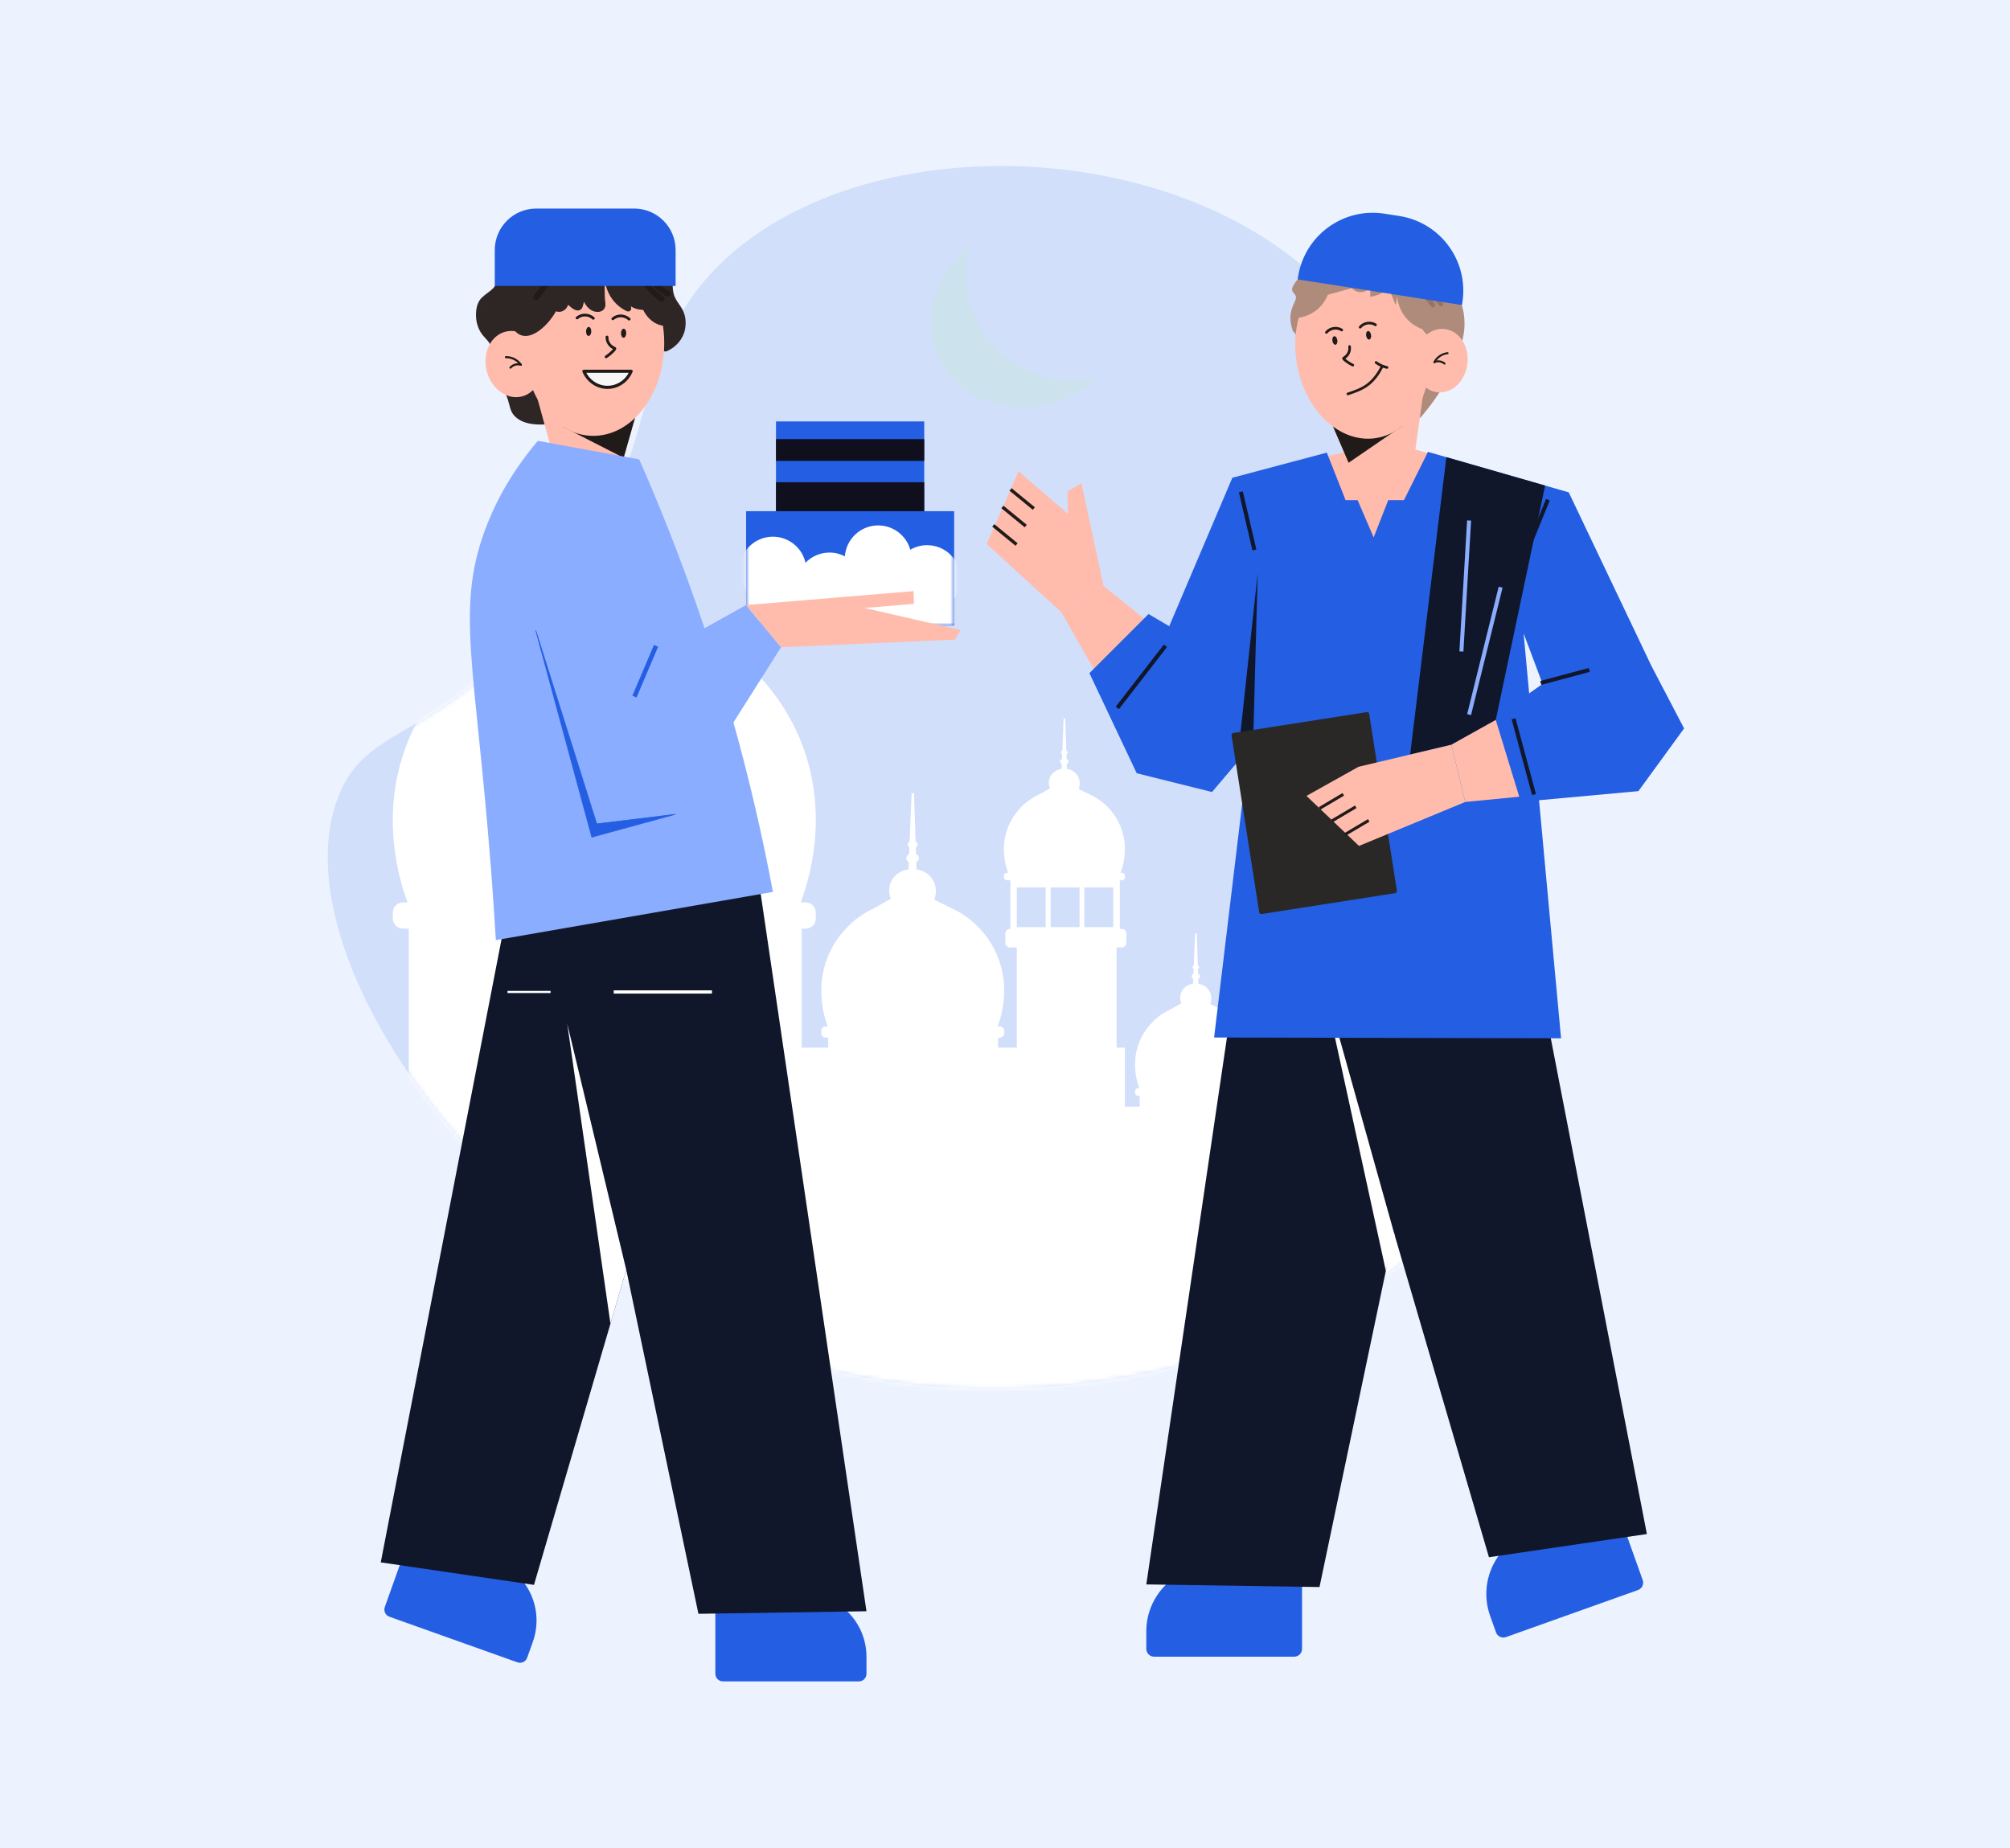 <svg width="460" height="423" viewBox="0 0 460 423" fill="none" xmlns="http://www.w3.org/2000/svg">
<rect width="460" height="423" fill="#ECF3FF"/>
<path d="M339.754 164.834C350.918 211.99 356.5 235.568 348.275 255.413C327.68 305.104 245.93 330.823 181.761 311.444C113.55 290.842 63.103 218.644 77.451 182.289C83.813 166.169 97.894 169.82 120.515 145.252C153.39 109.547 141.239 82.735 165.493 59.782C195.292 31.581 257.506 30.54 294.448 57.968C318.722 75.991 325.733 105.605 339.754 164.834Z" fill="#245EE2" fill-opacity="0.14"/>
<mask id="mask0_881_1122" style="mask-type:luminance" maskUnits="userSpaceOnUse" x="75" y="37" width="278" height="281">
<path d="M339.754 164.834C350.918 211.99 356.5 235.568 348.275 255.413C327.68 305.104 245.93 330.823 181.761 311.444C113.55 290.842 63.103 218.644 77.451 182.289C83.813 166.168 97.894 169.82 120.515 145.252C153.39 109.547 141.239 82.735 165.493 59.781C195.292 31.581 257.506 30.539 294.448 57.968C318.722 75.991 325.733 105.605 339.754 164.834Z" fill="white"/>
</mask>
<g mask="url(#mask0_881_1122)">
<path d="M248.161 212.22V203.14H254.769V212.22H248.161ZM240.46 212.22V203.14H247.062V212.22H240.46ZM232.702 212.22V203.14H239.31V212.22H232.702ZM346.548 173.66V164.579H353.156V173.66H346.548ZM338.847 173.66V164.579H345.449V173.66H338.847ZM331.09 173.66V164.579H337.698V173.66H331.09ZM355.122 174.067H354.668V162.937H355.165C355.531 162.937 355.827 162.64 355.827 162.274V161.885C355.827 161.519 355.531 161.222 355.165 161.222H354.84C355.306 159.977 356.799 155.527 354.856 150.684C354.299 149.29 353.516 148.014 352.552 146.883C351.182 145.276 349.528 144.072 347.73 143.267H347.735C346.911 142.86 346.088 142.453 345.264 142.046C345.328 141.882 345.876 140.407 345.005 139.002C344.469 138.139 343.565 137.581 342.559 137.444L342.523 136.342C342.765 136.207 342.931 135.997 342.931 135.749C342.931 135.488 342.747 135.269 342.483 135.137L342.449 134.118C342.619 134.012 342.733 133.857 342.733 133.677C342.733 133.486 342.605 133.326 342.419 133.22L342.177 125.92H341.81L341.511 133.226C341.332 133.333 341.209 133.49 341.209 133.677C341.209 133.851 341.316 134.002 341.474 134.109L341.432 135.151C341.184 135.285 341.01 135.497 341.01 135.749C341.01 135.986 341.162 136.187 341.384 136.323L341.339 137.447C340.171 137.605 339.169 138.292 338.701 139.299C338.144 140.499 338.571 141.659 338.665 141.894L336.154 143.319H336.166C334.395 144.13 332.764 145.325 331.414 146.913C330.445 148.051 329.659 149.338 329.099 150.741C327.184 155.546 328.632 159.953 329.099 161.222H328.797C328.431 161.222 328.134 161.519 328.134 161.885V162.274C328.134 162.64 328.431 162.937 328.797 162.937H329.629V174.067H329.514C328.938 174.067 328.472 174.533 328.472 175.11V177.266C328.472 177.842 328.938 178.309 329.514 178.309H331.09V184.928C330.274 184.4 329.437 183.916 328.565 183.525H328.571C327.434 182.964 326.296 182.402 325.159 181.84C325.247 181.614 326.004 179.577 324.8 177.637C324.061 176.446 322.813 175.674 321.424 175.484L321.373 173.963C321.707 173.776 321.938 173.488 321.938 173.145C321.938 172.785 321.683 172.482 321.319 172.299L321.272 170.892C321.505 170.745 321.663 170.532 321.663 170.282C321.663 170.02 321.487 169.798 321.23 169.652L320.897 159.57H320.389L319.976 169.661C319.729 169.807 319.56 170.025 319.56 170.282C319.56 170.523 319.706 170.732 319.926 170.879L319.867 172.319C319.523 172.504 319.285 172.796 319.285 173.145C319.285 173.471 319.495 173.749 319.801 173.938L319.738 175.488C318.127 175.708 316.742 176.657 316.096 178.047C315.325 179.704 315.917 181.305 316.046 181.631L312.578 183.599H312.595C310.15 184.718 307.898 186.368 306.032 188.561C304.695 190.133 303.61 191.909 302.836 193.848C300.191 200.482 302.19 206.569 302.836 208.321H302.42C301.913 208.321 301.504 208.731 301.504 209.237V209.774C301.504 210.28 301.913 210.69 302.42 210.69H302.95V214.131H292.524V253.317H286.676V250.811H286.937C287.304 250.811 287.603 250.513 287.603 250.145V249.754C287.603 249.386 287.304 249.087 286.937 249.087H286.61C287.079 247.836 288.578 243.362 286.626 238.492C286.064 237.091 285.278 235.807 284.309 234.672C282.933 233.056 281.268 231.845 279.462 231.034H279.466C278.638 230.625 277.81 230.217 276.982 229.808C277.046 229.643 277.597 228.16 276.721 226.748C276.183 225.88 275.274 225.319 274.263 225.181L274.227 224.073C274.469 223.937 274.638 223.728 274.638 223.478C274.638 223.215 274.452 222.995 274.186 222.862L274.152 221.837C274.322 221.731 274.437 221.575 274.437 221.394C274.437 221.203 274.309 221.042 274.122 220.935L273.879 213.595H273.509L273.208 220.942C273.029 221.048 272.906 221.207 272.906 221.394C272.906 221.569 273.012 221.721 273.173 221.828L273.13 222.876C272.88 223.011 272.705 223.224 272.705 223.478C272.705 223.716 272.858 223.918 273.081 224.055L273.035 225.184C271.863 225.344 270.855 226.034 270.385 227.046C269.823 228.253 270.254 229.419 270.347 229.656L267.823 231.088H267.835C266.055 231.904 264.416 233.105 263.058 234.702C262.083 235.846 261.293 237.138 260.731 238.551C258.805 243.38 260.26 247.812 260.731 249.087H260.427C260.059 249.087 259.76 249.386 259.76 249.754V250.145C259.76 250.513 260.059 250.811 260.427 250.811H260.813V253.317H257.441V239.817H255.536V216.869H256.735C257.31 216.869 257.777 216.403 257.777 215.827V213.671C257.777 213.095 257.31 212.627 256.735 212.627H256.281V201.499H256.778C257.144 201.499 257.441 201.202 257.441 200.836V200.446C257.441 200.08 257.144 199.783 256.778 199.783H256.453C256.918 198.539 258.411 194.089 256.469 189.244C255.91 187.851 255.128 186.574 254.165 185.445C252.796 183.838 251.14 182.633 249.343 181.827H249.348C248.524 181.42 247.7 181.013 246.876 180.606C246.941 180.443 247.489 178.968 246.617 177.563C246.082 176.701 245.177 176.141 244.172 176.004L244.135 174.903C244.377 174.768 244.544 174.559 244.544 174.311C244.544 174.049 244.359 173.831 244.095 173.698L244.062 172.678C244.23 172.572 244.344 172.417 244.344 172.238C244.344 172.048 244.217 171.887 244.032 171.781L243.79 164.48H243.422L243.124 171.787C242.945 171.893 242.822 172.052 242.822 172.238C242.822 172.411 242.928 172.563 243.087 172.669L243.044 173.712C242.796 173.846 242.622 174.058 242.622 174.311C242.622 174.547 242.774 174.749 242.997 174.885L242.95 176.007C241.785 176.167 240.781 176.854 240.314 177.86C239.756 179.06 240.184 180.219 240.277 180.456L237.766 181.881L237.778 181.88C236.008 182.692 234.378 183.886 233.026 185.474C232.058 186.613 231.271 187.898 230.711 189.303C228.797 194.106 230.244 198.515 230.711 199.783H230.41C230.044 199.783 229.747 200.08 229.747 200.446V200.836C229.747 201.202 230.044 201.499 230.41 201.499H231.241V212.627H231.126C230.551 212.627 230.084 213.095 230.084 213.671V215.827C230.084 216.403 230.551 216.869 231.126 216.869H232.702V239.817H228.419V237.53H228.81C229.363 237.53 229.811 237.082 229.811 236.528V235.939C229.811 235.386 229.363 234.938 228.81 234.938H228.32C229.023 233.057 231.279 226.33 228.344 219.008C227.5 216.902 226.317 214.973 224.861 213.265C222.79 210.835 220.289 209.015 217.573 207.797H217.579C216.334 207.182 215.089 206.567 213.844 205.952C213.941 205.704 214.77 203.475 213.452 201.352C212.643 200.047 211.276 199.202 209.756 198.995L209.702 197.352C210.074 197.148 210.319 196.815 210.319 196.435C210.319 196.035 210.047 195.686 209.64 195.487L209.59 193.968C209.845 193.808 210.018 193.573 210.018 193.301C210.018 193.015 209.824 192.771 209.544 192.612L209.179 181.576H208.623L208.171 192.621C207.901 192.781 207.716 193.021 207.716 193.301C207.716 193.564 207.876 193.794 208.116 193.955L208.053 195.505C207.668 195.707 207.415 196.048 207.415 196.435C207.415 196.795 207.638 197.113 207.979 197.318L207.91 198.999C206.147 199.241 204.632 200.279 203.925 201.799C203.081 203.615 203.728 205.366 203.869 205.723L200.074 207.876H200.092C197.416 209.103 194.951 210.908 192.909 213.308C191.445 215.03 190.257 216.974 189.411 219.096C186.515 226.358 188.703 233.02 189.411 234.938H188.954C188.401 234.938 187.952 235.386 187.952 235.939V236.528C187.952 237.082 188.401 237.53 188.954 237.53H189.535V239.817H183.477V212.568H184.382C185.662 212.568 186.699 211.531 186.699 210.25V208.89C186.699 207.609 185.662 206.572 184.382 206.572H183.248C184.877 202.222 190.092 186.666 183.305 169.732C181.352 164.86 178.616 160.399 175.25 156.449C170.463 150.833 164.681 146.621 158.402 143.804H158.409C155.531 142.381 152.65 140.96 149.771 139.538C149.995 138.965 151.912 133.809 148.864 128.898C146.993 125.883 143.832 123.927 140.318 123.449L140.192 119.648C141.053 119.179 141.619 118.405 141.619 117.528C141.619 116.603 140.989 115.796 140.049 115.336L139.933 111.847C140.532 111.475 140.922 110.916 140.922 110.281C140.922 109.609 140.488 109.018 139.827 108.649L139.033 84.682C140.197 84.723 141.436 84.592 142.707 84.183C144.79 83.514 146.196 82.363 146.94 81.657C146.521 81.745 140.844 82.825 136.645 78.625C133.778 75.758 132.693 71.521 133.803 67.573C132.554 68.675 130.914 70.503 130.013 73.32C129.958 73.496 129.917 73.631 129.871 73.805C128.681 78.338 131.543 82.931 136.053 84.208C136.553 84.35 137.086 84.467 137.641 84.552L136.653 108.675C136.017 109.046 135.599 109.624 135.599 110.281C135.599 110.893 135.962 111.435 136.525 111.807L136.378 115.376C135.488 115.844 134.902 116.633 134.902 117.528C134.902 118.361 135.419 119.094 136.207 119.57L136.048 123.449C131.97 124.005 128.467 126.417 126.831 129.934C124.879 134.132 126.377 138.183 126.701 139.007L117.925 143.989H117.942C111.762 146.824 106.073 151.006 101.356 156.551C97.97 160.532 95.221 165.027 93.265 169.934C86.57 186.729 91.629 202.138 93.265 206.572H92.209C90.929 206.572 89.892 207.609 89.892 208.89V210.25C89.892 211.531 90.929 212.568 92.209 212.568H93.553V260.187V269.011V320.166H353.923V271.493V260.187V178.309H355.122C355.698 178.309 356.164 177.842 356.164 177.266V175.11C356.164 174.533 355.698 174.067 355.122 174.067Z" fill="white"/>
</g>
<path d="M222.097 55.918C219.674 64.534 222.042 73.781 228.299 80.039C237.463 89.207 249.853 86.847 250.767 86.656C249.145 88.197 246.075 90.709 241.532 92.17C236.21 93.882 231.138 93.392 227.007 92.224C217.163 89.439 210.918 79.412 213.516 69.518C213.615 69.139 213.703 68.845 213.825 68.461C215.791 62.312 219.372 58.322 222.097 55.918Z" fill="#CCE2ED"/>
<path d="M218.363 143.203H170.748V117.014H218.363V143.203Z" fill="#245EE2"/>
<mask id="mask1_881_1122" style="mask-type:luminance" maskUnits="userSpaceOnUse" x="170" y="117" width="49" height="27">
<path d="M218.363 143.203H170.748V117.014H218.363V143.203Z" fill="white"/>
</mask>
<g mask="url(#mask1_881_1122)">
<path d="M219.826 132.443C219.826 128.217 216.401 124.792 212.175 124.792C210.771 124.792 209.46 125.177 208.33 125.836C207.422 122.625 204.476 120.268 200.974 120.268C196.942 120.268 193.647 123.389 193.352 127.346C192.299 126.798 191.104 126.484 189.835 126.484C187.679 126.484 185.735 127.38 184.343 128.815C183.575 125.403 180.531 122.851 176.886 122.851C172.66 122.851 169.235 126.276 169.235 130.502C169.235 132.209 169.802 133.781 170.748 135.055V143.203H218.363V136.93C219.279 135.669 219.826 134.122 219.826 132.443Z" fill="white"/>
</g>
<path d="M211.518 117.014H177.591V96.467H211.518V117.014Z" fill="#245EE2"/>
<path d="M196.563 384.874H165.449C164.491 384.874 163.714 384.097 163.714 383.139V366.458C163.714 365.499 164.491 364.723 165.449 364.723H183.756C191.788 364.723 198.298 371.233 198.298 379.263V383.139C198.298 384.097 197.52 384.874 196.563 384.874Z" fill="#245EE2"/>
<path d="M118.424 380.522L89.117 370.075C88.214 369.753 87.743 368.761 88.065 367.858L93.666 352.145C93.988 351.243 94.98 350.773 95.883 351.094L113.128 357.242C120.692 359.938 124.638 368.255 121.942 375.82L120.64 379.471C120.319 380.373 119.326 380.843 118.424 380.522Z" fill="#245EE2"/>
<path d="M198.297 368.822C189.988 312.453 181.678 256.084 173.368 199.715C172.218 199.739 171.068 199.762 169.918 199.785C169.925 199.762 169.931 199.739 169.937 199.715C152.536 199.73 135.133 199.745 117.731 199.76C107.533 252.384 97.334 305.008 87.136 357.634L122.203 362.788C129.241 338.744 136.279 314.702 143.317 290.66C148.823 316.908 154.329 343.158 159.837 369.408L198.297 368.822Z" fill="#10172A"/>
<path d="M143.317 290.66L129.81 234.303L139.708 302.989L143.317 290.66Z" fill="white"/>
<path d="M162.938 227.437H140.454V226.696H162.938V227.437Z" fill="white"/>
<path d="M126 227.312H116.146V226.82H126V227.312Z" fill="white"/>
<path d="M110.914 69.639C110.866 69.724 110.817 69.807 110.771 69.897C110.786 69.867 110.794 69.835 110.81 69.805C110.839 69.749 110.879 69.695 110.914 69.639ZM156.314 71.126C155.64 69.692 154.499 68.732 154.139 67.111C153.76 65.401 154.022 63.784 154.241 62.088C154.393 60.912 154.008 59.759 153.429 58.74C151.941 56.116 149.121 54.36 146.382 53.288C142.796 51.884 138.923 51.773 135.274 53.011C135.252 53.019 135.24 53.034 135.219 53.043C135.2 53.034 135.189 53.02 135.169 53.012C130.15 51.03 124.336 51.586 119.852 54.624C118.21 55.738 116.739 57.158 115.47 58.68C114.675 59.633 114.09 60.7 113.848 61.926C113.677 62.79 113.756 63.728 113.576 64.579C113.522 64.757 113.475 64.922 113.43 65.085C113.305 65.417 113.12 65.728 112.84 66.009C112.054 66.795 111.034 67.367 110.237 68.16C109.474 68.919 109.11 69.977 108.989 71.025C108.756 73.032 109.178 75.118 110.469 76.716C111.227 77.653 112.269 78.408 112.408 79.701C112.529 80.814 111.99 81.938 112.056 83.075C112.187 85.302 113.586 86.485 114.705 88.261C115.568 89.632 116.199 91.104 116.564 92.681C116.787 93.644 117.063 94.484 117.76 95.215C119.517 97.055 122.309 97.265 124.694 97.16C125.175 97.139 125.402 96.74 125.383 96.367C134.686 95.158 139.344 80.287 147.967 80.157C148.601 80.148 150.007 80.223 151.524 79.678C151.523 80.143 152.037 80.648 152.615 80.391C154.649 79.489 156.288 77.696 156.748 75.493C157.053 74.035 156.952 72.484 156.314 71.126Z" fill="#2E2625"/>
<path d="M122.35 88.882L127.368 107.159L141.963 107.503L147.089 89.464L122.35 88.882Z" fill="#FFBCAC"/>
<path d="M145.416 95.354C144.521 98.501 143.627 101.649 142.733 104.796C138.107 102.435 133.482 100.075 128.855 97.714C134.376 96.927 139.896 96.141 145.416 95.354Z" fill="#201B19"/>
<path d="M152.005 79.187C151.733 90.761 144.334 99.975 135.479 99.766C126.624 99.558 119.666 90.007 119.938 78.433C120.211 66.859 127.609 57.645 136.465 57.853C145.32 58.062 152.277 67.613 152.005 79.187Z" fill="#FFBCAC"/>
<path d="M123.761 81.792C124.783 85.889 122.838 89.903 119.418 90.755C115.997 91.609 112.396 88.979 111.374 84.881C110.352 80.784 112.296 76.77 115.717 75.916C119.137 75.064 122.739 77.694 123.761 81.792Z" fill="#FFBCAC"/>
<path d="M138.596 77.139C138.565 78.114 139.046 79.049 139.823 79.628C139.91 79.694 140.001 79.754 140.095 79.808C140.185 79.859 140.334 79.963 140.436 79.971C140.524 80.016 140.506 79.957 140.382 79.795C140.364 79.815 140.348 79.835 140.331 79.855C140.274 79.898 140.221 79.98 140.172 80.032C140.083 80.13 139.991 80.224 139.898 80.317C139.485 80.728 139.034 81.091 138.547 81.41C138.207 81.633 138.524 82.182 138.867 81.958C139.375 81.624 139.854 81.246 140.289 80.821C140.594 80.524 141.473 79.772 140.771 79.428C140.312 79.202 139.923 78.967 139.632 78.528C139.356 78.112 139.214 77.638 139.229 77.139C139.242 76.731 138.608 76.731 138.596 77.139Z" fill="#201B19"/>
<path d="M132.281 73.004C132.294 72.993 132.309 72.981 132.324 72.969C132.373 72.929 132.273 73.005 132.337 72.959C132.379 72.928 132.421 72.897 132.464 72.87C132.589 72.786 132.721 72.712 132.857 72.65C133.231 72.48 133.645 72.413 134.054 72.44C134.413 72.463 134.766 72.575 135.08 72.748C135.298 72.868 135.413 72.95 135.569 73.093C135.869 73.367 136.319 72.92 136.017 72.644C135.479 72.153 134.782 71.853 134.054 71.805C133.246 71.753 132.449 72.044 131.832 72.557C131.701 72.666 131.719 72.891 131.832 73.004C131.962 73.135 132.149 73.115 132.281 73.004Z" fill="#201B19"/>
<path d="M135.32 75.883C135.306 76.451 135.027 76.907 134.695 76.899C134.365 76.891 134.108 76.424 134.121 75.854C134.134 75.284 134.413 74.83 134.744 74.837C135.075 74.845 135.332 75.313 135.32 75.883Z" fill="#201B19"/>
<path d="M140.472 73.197C140.487 73.185 140.501 73.173 140.516 73.161C140.566 73.121 140.465 73.198 140.53 73.151C140.572 73.121 140.613 73.091 140.657 73.062C140.782 72.979 140.913 72.905 141.05 72.843C141.424 72.674 141.837 72.605 142.246 72.632C142.605 72.656 142.959 72.767 143.272 72.941C143.49 73.061 143.605 73.142 143.761 73.285C144.062 73.559 144.511 73.113 144.209 72.837C143.671 72.346 142.973 72.046 142.246 71.998C141.439 71.946 140.642 72.236 140.025 72.749C139.893 72.859 139.912 73.084 140.025 73.197C140.155 73.328 140.34 73.307 140.472 73.197Z" fill="#201B19"/>
<path d="M143.316 76.29C143.303 76.859 143.023 77.314 142.692 77.306C142.361 77.299 142.104 76.831 142.117 76.261C142.131 75.691 142.409 75.237 142.741 75.243C143.071 75.251 143.33 75.72 143.316 76.29Z" fill="#201B19"/>
<path d="M119.399 83.364C118.565 82.194 117.217 81.489 115.773 81.518C115.466 81.524 115.465 82.001 115.773 81.996C117.042 81.971 118.257 82.582 118.986 83.605C119.163 83.853 119.578 83.615 119.399 83.364Z" fill="#201B19"/>
<path d="M119.256 83.254C118.33 82.972 117.29 83.26 116.649 83.986C116.563 84.083 116.554 84.229 116.649 84.324C116.736 84.41 116.901 84.421 116.987 84.324C117.52 83.721 118.359 83.48 119.129 83.715C119.424 83.805 119.55 83.343 119.256 83.254Z" fill="#201B19"/>
<path d="M154.88 75.01C154.463 73.833 153.837 72.136 152.998 70.124C150.592 64.353 149.445 61.41 147.777 59.772C143.22 55.299 133.5 55.367 126.701 59.39C119.626 63.578 117.57 70.904 117.114 72.725C117.128 72.784 117.255 73.291 117.542 73.905C117.203 74.051 116.959 74.432 117.198 74.845C120.069 79.787 125.384 74.714 127.227 71.257C127.779 71.452 128.391 71.433 128.944 71.122C129.491 70.814 129.814 70.323 130.026 69.775C130.775 70.474 131.692 71.242 132.507 71.042C132.957 70.932 133.188 70.637 133.338 70.212C133.489 69.784 133.538 69.427 133.644 69.086C134.047 69.875 134.591 70.592 135.369 71.031C136.306 71.561 137.796 71.619 138.366 70.539C138.718 69.869 138.489 69.125 138.442 68.412C138.386 67.537 138.394 66.65 138.377 65.774C138.369 65.359 138.415 64.964 138.497 64.582C138.962 67.414 140.775 70.011 143.451 71.222C144 71.471 144.555 71.063 144.442 70.459C144.422 70.348 144.401 70.236 144.38 70.126C145.198 70.647 146.157 70.935 147.161 70.914C148.308 73.154 150.389 74.882 153 74.537C153.731 74.778 154.38 74.924 154.88 75.01Z" fill="#2E2625"/>
<path d="M127.764 58.94C126.234 61.991 124.388 64.881 122.24 67.533C122.007 67.821 121.964 68.213 122.24 68.495C122.476 68.737 122.971 68.779 123.202 68.495C125.425 65.749 127.355 62.786 128.938 59.627C129.33 58.846 128.157 58.157 127.764 58.94Z" fill="#201B19"/>
<path d="M129.317 63.005C129.692 62.317 130.067 61.629 130.442 60.94C130.612 60.627 130.53 60.184 130.198 60.009C129.88 59.841 129.449 59.919 129.267 60.253C128.892 60.942 128.518 61.63 128.143 62.319C127.972 62.631 128.056 63.075 128.387 63.249C128.705 63.417 129.135 63.34 129.317 63.005Z" fill="#201B19"/>
<path d="M144.137 61.257C146.153 64.113 148.222 66.987 151.108 69.031C151.407 69.244 151.864 69.085 152.038 68.787C152.237 68.447 152.094 68.071 151.793 67.857C149.113 65.957 147.183 63.222 145.312 60.571C145.101 60.271 144.718 60.13 144.381 60.326C144.085 60.5 143.925 60.956 144.137 61.257Z" fill="#201B19"/>
<path d="M149.832 65.931C150.651 66.655 151.546 67.294 152.506 67.818C152.817 67.988 153.261 67.905 153.436 67.575C153.604 67.256 153.526 66.825 153.193 66.644C152.745 66.399 152.31 66.13 151.892 65.839C151.792 65.768 151.694 65.698 151.596 65.625C151.547 65.588 151.498 65.553 151.45 65.515C151.374 65.459 151.407 65.476 151.461 65.524C151.438 65.504 151.412 65.486 151.389 65.468C151.186 65.308 150.987 65.141 150.794 64.969C150.528 64.734 150.091 64.687 149.832 64.969C149.595 65.227 149.547 65.68 149.832 65.931Z" fill="#201B19"/>
<path d="M144.433 84.985C143.562 87.181 141.444 88.64 139.093 88.666C136.696 88.692 134.513 87.224 133.625 84.985H144.433Z" fill="#F7F7F7"/>
<path d="M144.089 84.89C143.248 86.929 141.229 88.314 139.015 88.308C136.811 88.303 134.807 86.918 133.97 84.89C133.855 85.04 133.74 85.191 133.626 85.342C136.782 85.342 139.939 85.342 143.095 85.342C143.542 85.342 143.988 85.342 144.434 85.342C144.894 85.342 144.895 84.627 144.434 84.627C141.278 84.627 138.121 84.627 134.964 84.627C134.518 84.627 134.071 84.627 133.626 84.627C133.416 84.627 133.19 84.86 133.28 85.079C134.241 87.408 136.465 89.016 139.015 89.023C141.575 89.03 143.816 87.418 144.779 85.079C144.955 84.654 144.263 84.469 144.089 84.89Z" fill="#201B19"/>
<path d="M146.28 105.153C138.551 103.738 130.821 102.325 123.091 100.911C116.175 109.074 112.718 116.542 110.85 121.71C104.377 139.628 108.776 152.707 112.325 198.407C112.884 205.605 113.256 211.483 113.478 215.197C134.614 211.52 155.75 207.844 176.885 204.166C173.202 184.457 167.744 162.482 159.608 139.046C155.398 126.92 150.892 115.617 146.28 105.153Z" fill="#8AADFF"/>
<path d="M170.748 138.501C163.626 142.465 156.504 146.429 149.383 150.394C148.358 146.444 147.334 142.493 146.308 138.543C138.409 140.462 130.509 142.379 122.609 144.298C124.794 151.268 126.979 158.239 129.164 165.211C129.16 165.241 129.156 165.27 129.152 165.3C131.624 173.061 134.095 180.823 136.566 188.584C142.56 187.856 148.554 187.126 154.547 186.398C162.612 173.651 170.676 160.904 178.74 148.158C176.077 144.939 173.412 141.719 170.748 138.501Z" fill="#8AADFF"/>
<path d="M154.547 186.398L135.443 191.63L122.609 144.298L136.566 188.584L154.547 186.398Z" fill="#245EE2"/>
<path d="M123.649 147.846L135.495 191.539L153.541 186.595L136.514 188.665L136.495 188.607L123.649 147.846ZM135.39 191.723L135.37 191.65L122.537 144.317L122.681 144.275L136.619 188.502L154.538 186.323L154.567 186.47L135.39 191.723Z" fill="#245EE2"/>
<path d="M178.741 148.158C192.024 147.572 205.307 146.986 218.591 146.399L219.826 144.202C212.503 142.524 205.178 140.847 197.854 139.169C201.62 138.855 205.386 138.541 209.153 138.228L209.078 135.308C196.302 136.372 183.524 137.436 170.748 138.501C173.412 141.719 176.077 144.939 178.741 148.158Z" fill="#FFBCAC"/>
<path d="M154.617 65.451H113.232V57.234C113.232 51.988 117.484 47.736 122.73 47.736H145.12C150.365 47.736 154.617 51.988 154.617 57.234V65.451Z" fill="#245EE2"/>
<path d="M211.518 110.388H177.591V117.014H211.518V110.388Z" fill="#0F0F1D"/>
<path d="M211.518 105.497H177.591V100.521H211.518V105.497Z" fill="#0F0F1D"/>
<path d="M145.675 159.658L144.721 159.252L149.662 147.636L150.615 148.041L145.675 159.658Z" fill="#245EE2"/>
<path d="M330.755 63.523C330.848 62.952 330.537 62.133 330.396 61.781C329.946 60.661 329.194 59.712 328.387 58.823C329.349 58.711 330.552 58.511 330.726 57.744C330.89 57.017 330.074 56.441 329.499 56.221C327.693 55.532 325.309 55.887 323.43 56.039C323.307 56.049 323.213 56.099 323.135 56.163C323.022 56.157 322.899 56.145 322.787 56.141C321.913 54.943 321.04 53.745 320.165 52.548C319.977 52.715 319.703 53.005 319.52 53.437C319.299 53.962 319.311 54.465 319.377 54.846C315.3 53.446 310.887 53.445 306.809 54.867C306.313 55.04 306.303 55.716 306.809 55.886C306.849 55.899 306.89 55.906 306.929 55.919C305.747 56.271 304.637 56.847 303.628 57.645C303.599 57.667 303.589 57.705 303.568 57.735C301.593 58.006 299.62 58.588 298.318 60.195C297.837 60.79 297.243 61.712 297.599 62.507C297.67 62.667 297.772 62.796 297.89 62.897C297.093 63.795 296.185 64.767 295.796 65.797C295.339 67.008 296.686 67.149 296.579 68.187C296.512 68.831 296.061 69.54 295.838 70.142C295.63 70.703 295.462 71.269 295.38 71.861C295.196 73.182 295.436 74.473 295.858 75.726C295.929 75.936 296.087 76.04 296.259 76.072C296.302 76.205 296.338 76.333 296.388 76.471C305.905 82.352 315.422 88.232 324.94 94.114C324.753 94.338 324.572 94.573 324.383 94.793C323.942 95.306 324.685 96.056 325.129 95.539C329.663 90.267 333.64 83.713 334.918 76.779C335.817 71.898 334.258 67.023 330.755 63.523Z" fill="#AF8B7C"/>
<path d="M264.126 379.221H296.191C297.179 379.221 297.98 378.421 297.98 377.433V360.242C297.98 359.254 297.179 358.454 296.191 358.454H277.324C269.047 358.454 262.339 365.163 262.339 373.439V377.433C262.339 378.421 263.139 379.221 264.126 379.221Z" fill="#245EE2"/>
<path d="M344.654 374.736L374.858 363.97C375.788 363.638 376.273 362.615 375.942 361.685L370.169 345.491C369.838 344.561 368.814 344.077 367.884 344.409L350.112 350.744C342.317 353.523 338.249 362.095 341.028 369.89L342.37 373.653C342.702 374.583 343.724 375.068 344.654 374.736Z" fill="#245EE2"/>
<path d="M376.899 351.148C366.389 296.914 355.879 242.679 345.368 188.445C327.434 188.43 309.499 188.415 291.565 188.4C291.572 188.423 291.579 188.447 291.586 188.471C290.401 188.447 289.215 188.423 288.03 188.4C279.465 246.493 270.902 304.586 262.339 362.679L301.975 363.282C307.65 336.229 313.326 309.178 319.001 282.125C326.254 306.903 333.506 331.681 340.759 356.46L376.899 351.148Z" fill="#10172A"/>
<path d="M319.179 282.737L301.995 221.367L317.162 290.905L319.179 282.737Z" fill="white"/>
<path d="M242.856 140.094C247.387 148.014 251.918 155.935 256.449 163.855L276.095 153.107C268.246 146.783 260.397 140.459 252.547 134.135C249.318 136.122 246.087 138.108 242.856 140.094Z" fill="#FFBCAC"/>
<path d="M252.548 134.135C250.865 126.296 249.183 118.456 247.501 110.617L244.288 112.508L244.4 117.632L233.082 107.878L225.809 124.535C231.491 129.722 237.174 134.908 242.857 140.094C246.087 138.108 249.318 136.122 252.548 134.135Z" fill="#FFBCAC"/>
<path d="M236.368 116.694L231.03 112.324L231.501 111.75L236.838 116.12L236.368 116.694Z" fill="#201B19"/>
<path d="M234.511 120.704L229.173 116.333L229.642 115.758L234.981 120.129L234.511 120.704Z" fill="#201B19"/>
<path d="M232.416 124.926L227.078 120.556L227.549 119.982L232.886 124.352L232.416 124.926Z" fill="#201B19"/>
<path d="M308.032 103.438L297.017 106.033C302.518 114.33 308.019 122.628 313.521 130.925C320.186 122.439 326.851 113.952 333.516 105.466L324.029 102.94L308.032 103.438Z" fill="#FFBCAC"/>
<path d="M325.947 88.386L323.446 106.278L309.692 108.393L302.633 91.972L325.947 88.386Z" fill="#FFBCAC"/>
<path d="M304.938 97.333C306.169 100.198 307.402 103.064 308.634 105.93C312.716 103.131 316.799 100.331 320.881 97.532C315.567 97.466 310.252 97.399 304.938 97.333Z" fill="#201B19"/>
<path d="M296.726 82.86C298.403 93.767 306.528 101.569 314.873 100.285C323.218 99.002 328.622 89.12 326.945 78.212C325.267 67.305 317.143 59.504 308.798 60.787C300.454 62.07 295.049 71.952 296.726 82.86Z" fill="#FFBCAC"/>
<path d="M323.743 81.857C323.28 85.855 325.61 89.41 328.948 89.798C332.287 90.184 335.368 87.256 335.831 83.257C336.294 79.258 333.964 75.703 330.626 75.316C327.289 74.93 324.207 77.858 323.743 81.857Z" fill="#FFBCAC"/>
<path d="M317.513 83.826C316.625 83.629 315.8 83.252 315.069 82.715C314.937 82.618 314.732 82.692 314.655 82.823C314.566 82.976 314.632 83.139 314.763 83.236C315.533 83.801 316.421 84.202 317.352 84.407C317.511 84.443 317.678 84.36 317.723 84.197C317.765 84.045 317.672 83.861 317.513 83.826Z" fill="#201B19"/>
<path d="M315.971 83.882C315.218 85.311 314.28 86.658 313.018 87.683C311.673 88.774 310.012 89.334 308.39 89.876C308.024 89.999 308.18 90.582 308.551 90.459C310.237 89.895 311.936 89.305 313.346 88.19C314.691 87.125 315.698 85.694 316.492 84.188C316.673 83.844 316.152 83.539 315.971 83.882Z" fill="#201B19"/>
<path d="M308.559 79.398C308.712 80.342 308.194 81.21 307.407 81.687C306.739 82.091 307.637 82.686 307.973 82.943C308.434 83.295 308.928 83.597 309.45 83.85C309.799 84.017 310.105 83.497 309.755 83.328C309.381 83.147 309.02 82.941 308.675 82.708C308.509 82.596 308.347 82.478 308.19 82.352C308.112 82.289 308.034 82.225 307.958 82.159C307.92 82.126 307.882 82.093 307.845 82.059C307.799 82.017 307.775 81.953 307.772 82.023C307.742 82.095 307.713 82.165 307.684 82.237C307.761 82.144 307.921 82.086 308.021 82.013C308.14 81.924 308.254 81.829 308.358 81.724C308.568 81.509 308.748 81.257 308.88 80.988C309.151 80.438 309.24 79.842 309.142 79.237C309.116 79.075 308.915 78.988 308.771 79.026C308.599 79.072 308.533 79.237 308.559 79.398Z" fill="#201B19"/>
<path d="M314.949 74.095C313.708 73.31 312.012 73.56 311.061 74.685C310.956 74.809 310.939 74.989 311.061 75.112C311.169 75.22 311.383 75.237 311.489 75.112C312.269 74.189 313.615 73.965 314.644 74.617C314.973 74.826 315.277 74.304 314.949 74.095Z" fill="#201B19"/>
<path d="M312.645 76.838C312.727 77.375 313.047 77.771 313.358 77.723C313.671 77.675 313.857 77.202 313.774 76.665C313.692 76.128 313.371 75.732 313.06 75.779C312.748 75.828 312.562 76.302 312.645 76.838Z" fill="#201B19"/>
<path d="M307.229 75.283C305.987 74.497 304.291 74.747 303.341 75.872C303.236 75.996 303.219 76.177 303.341 76.299C303.449 76.407 303.662 76.424 303.768 76.299C304.548 75.376 305.894 75.153 306.924 75.804C307.253 76.013 307.556 75.491 307.229 75.283Z" fill="#201B19"/>
<path d="M304.925 78.026C305.007 78.562 305.327 78.959 305.639 78.911C305.951 78.862 306.137 78.389 306.054 77.852C305.972 77.315 305.652 76.919 305.34 76.967C305.028 77.015 304.842 77.489 304.925 78.026Z" fill="#201B19"/>
<path d="M296.979 72.767C297.754 72.678 299.688 72.349 301.485 70.825C302.923 69.606 303.589 68.203 303.874 67.475C305.705 66.971 307.535 66.467 309.365 65.964C309.584 66.202 310.04 66.625 310.736 66.802C312.29 67.2 313.554 65.998 313.643 65.911C313.618 66.588 313.593 67.265 313.568 67.942C314.13 67.856 314.842 67.694 315.624 67.372C316.61 66.966 317.355 66.452 317.862 66.04C318.382 67.317 318.902 68.593 319.422 69.869L319.733 67.965C319.833 68.811 320.24 71.303 322.319 73.351C323.497 74.51 324.757 75.081 325.551 75.362C326.024 76.155 326.361 76.519 326.564 76.456C327.016 76.312 326.798 74.05 325.913 69.666C325.632 68.112 324.833 65.061 322.267 62.571C318.469 58.884 312.379 57.961 306.662 60.115C302.888 61.537 300.865 64.498 300.013 65.681C298.014 68.455 297.279 71.189 296.979 72.767Z" fill="#AF8B7C"/>
<path d="M322.979 62.636C324.298 65.279 325.646 67.922 327.554 70.198C327.991 70.719 328.734 69.969 328.301 69.451C326.454 67.251 325.165 64.658 323.891 62.103C323.587 61.495 322.676 62.029 322.979 62.636Z" fill="#997267"/>
<path d="M348.685 144.976C350.134 148.834 351.583 152.691 353.031 156.549C352.005 157.271 350.98 157.991 349.956 158.712C349.532 154.133 349.109 149.554 348.685 144.976ZM385.412 166.74C382.921 161.972 380.431 157.204 377.939 152.436C371.631 139.191 365.323 125.946 359.014 112.702L326.797 103.438C324.965 107.122 323.134 110.805 321.302 114.489C320.103 114.489 318.906 114.489 317.707 114.489C316.593 117.333 315.48 120.175 314.367 123.019C313.144 120.175 311.922 117.333 310.701 114.489C309.781 114.489 308.863 114.489 307.944 114.489C306.514 110.861 305.084 107.234 303.654 103.606L282.029 109.361C277.214 120.689 272.399 132.017 267.583 143.345C266.006 142.414 264.428 141.483 262.851 140.552C258.339 145.063 253.828 149.575 249.316 154.086C252.925 161.723 256.534 169.359 260.143 176.996C265.885 178.429 271.628 179.862 277.369 181.295C280.177 177.992 282.985 174.689 285.793 171.387C283.147 193.42 280.501 215.454 277.854 237.487C304.322 237.547 330.789 237.608 357.257 237.668C355.576 219.503 353.897 201.339 352.218 183.174C359.799 182.48 367.38 181.787 374.962 181.094C378.446 176.309 381.928 171.525 385.412 166.74Z" fill="#245EE2"/>
<path d="M286.625 125.989L283.53 112.693L284.424 112.484L287.518 125.781L286.625 125.989Z" fill="#10172A"/>
<path d="M348.085 130.733L347.235 130.388L353.825 114.208L354.674 114.555L348.085 130.733Z" fill="#10172A"/>
<path d="M352.732 156.771L352.494 155.885L363.602 152.904L363.84 153.79L352.732 156.771Z" fill="#10172A"/>
<path d="M327.653 67.73C328.245 68.478 328.837 69.224 329.429 69.971C329.507 70.071 329.682 70.126 329.802 70.126C329.931 70.126 330.086 70.069 330.175 69.971C330.267 69.871 330.336 69.739 330.33 69.598C330.323 69.449 330.267 69.341 330.175 69.225C329.584 68.478 328.991 67.73 328.4 66.984C328.321 66.885 328.147 66.829 328.026 66.829C327.896 66.829 327.743 66.887 327.653 66.984C327.561 67.084 327.492 67.216 327.498 67.357C327.505 67.505 327.561 67.614 327.653 67.73Z" fill="#997267"/>
<path d="M328.467 83.011C329.034 81.949 330.087 81.204 331.291 81.071C331.413 81.058 331.519 80.976 331.519 80.843C331.519 80.73 331.414 80.602 331.291 80.616C329.928 80.765 328.72 81.569 328.074 82.782C327.936 83.04 328.329 83.27 328.467 83.011Z" fill="#201B19"/>
<path d="M328.385 83.093C328.396 83.087 328.408 83.082 328.42 83.077C328.442 83.067 328.382 83.092 328.424 83.075C328.457 83.062 328.492 83.05 328.527 83.038C328.611 83.009 328.697 82.985 328.783 82.967C329.006 82.92 329.245 82.912 329.47 82.949C329.686 82.985 329.896 83.055 330.088 83.16C330.236 83.241 330.331 83.309 330.436 83.4C330.656 83.591 330.979 83.271 330.757 83.077C330.038 82.448 329.024 82.306 328.155 82.699C328.043 82.75 328.016 82.913 328.073 83.011C328.14 83.126 328.272 83.144 328.385 83.093Z" fill="#201B19"/>
<path d="M286.776 170.56C287.124 157.481 287.474 144.402 287.823 131.323C286.269 145.71 284.713 160.097 283.159 174.486C284.364 173.177 285.57 171.868 286.776 170.56Z" fill="#10172A"/>
<path d="M256.076 162.317L255.351 161.756L266.347 147.548L267.073 148.11L256.076 162.317Z" fill="#10172A"/>
<path d="M331.011 104.649L353.612 111.148L342.312 164.801L332.152 170.477L322.719 172.716L331.011 104.649Z" fill="#10172A"/>
<path d="M334.908 149.155L333.993 149.102L335.755 119.115L336.671 119.169L334.908 149.155Z" fill="#8AADFF"/>
<path d="M336.658 163.685L335.767 163.464L342.981 134.305L343.872 134.526L336.658 163.685Z" fill="#8AADFF"/>
<path d="M319.184 203.952L288.674 208.728L282.343 168.287L312.852 163.51L319.184 203.952Z" fill="#292827"/>
<path d="M319.049 203.464C310.146 204.857 301.244 206.252 292.341 207.645C291.074 207.844 289.806 208.042 288.54 208.241C288.747 208.358 288.955 208.476 289.162 208.594C287.309 196.762 285.457 184.931 283.605 173.1C283.347 171.451 283.089 169.801 282.831 168.152C282.713 168.359 282.595 168.566 282.477 168.774C291.379 167.38 300.282 165.987 309.185 164.592C310.452 164.395 311.72 164.196 312.987 163.998C312.78 163.88 312.572 163.762 312.365 163.645C314.217 175.475 316.069 187.307 317.922 199.138C318.18 200.788 318.438 202.437 318.696 204.086C318.796 204.728 319.772 204.455 319.671 203.817C317.819 191.986 315.967 180.155 314.114 168.323C313.856 166.674 313.598 165.024 313.34 163.376C313.295 163.085 312.961 162.984 312.718 163.022C303.815 164.416 294.913 165.809 286.01 167.203C284.742 167.401 283.475 167.6 282.208 167.798C281.918 167.844 281.817 168.177 281.854 168.421C283.707 180.252 285.559 192.084 287.411 203.914C287.669 205.564 287.927 207.213 288.185 208.863C288.231 209.154 288.565 209.254 288.809 209.216C297.711 207.823 306.614 206.428 315.517 205.035C316.783 204.836 318.051 204.638 319.318 204.439C319.959 204.339 319.687 203.364 319.049 203.464Z" fill="#292827"/>
<path d="M332.153 170.477C325.071 172.158 317.989 173.839 310.907 175.52L298.993 182.183L311.014 193.637C319.12 190.283 327.226 186.929 335.332 183.574C334.272 179.208 333.213 174.843 332.153 170.477Z" fill="#FFBCAC"/>
<path d="M302.169 185.335L301.822 184.75L307.243 181.536L307.59 182.12L302.169 185.335Z" fill="#201B19"/>
<path d="M305.028 188.183L304.682 187.6L310.104 184.385L310.449 184.968L305.028 188.183Z" fill="#201B19"/>
<path d="M307.997 191.304L307.65 190.718L313.072 187.504L313.418 188.088L307.997 191.304Z" fill="#201B19"/>
<path d="M332.153 170.477L335.331 183.574C339.45 183.173 343.569 182.772 347.688 182.371C345.896 176.514 344.104 170.658 342.313 164.801C338.926 166.693 335.54 168.585 332.153 170.477Z" fill="#FFBCAC"/>
<path d="M350.621 181.993L345.951 164.644L346.837 164.406L351.507 181.754L350.621 181.993Z" fill="#10172A"/>
<path d="M334.578 69.825L296.979 63.954L297.076 63.337C298.55 53.897 307.397 47.44 316.836 48.913L320.252 49.447C329.691 50.92 336.149 59.767 334.675 69.207L334.578 69.825Z" fill="#245EE2"/>
</svg>
